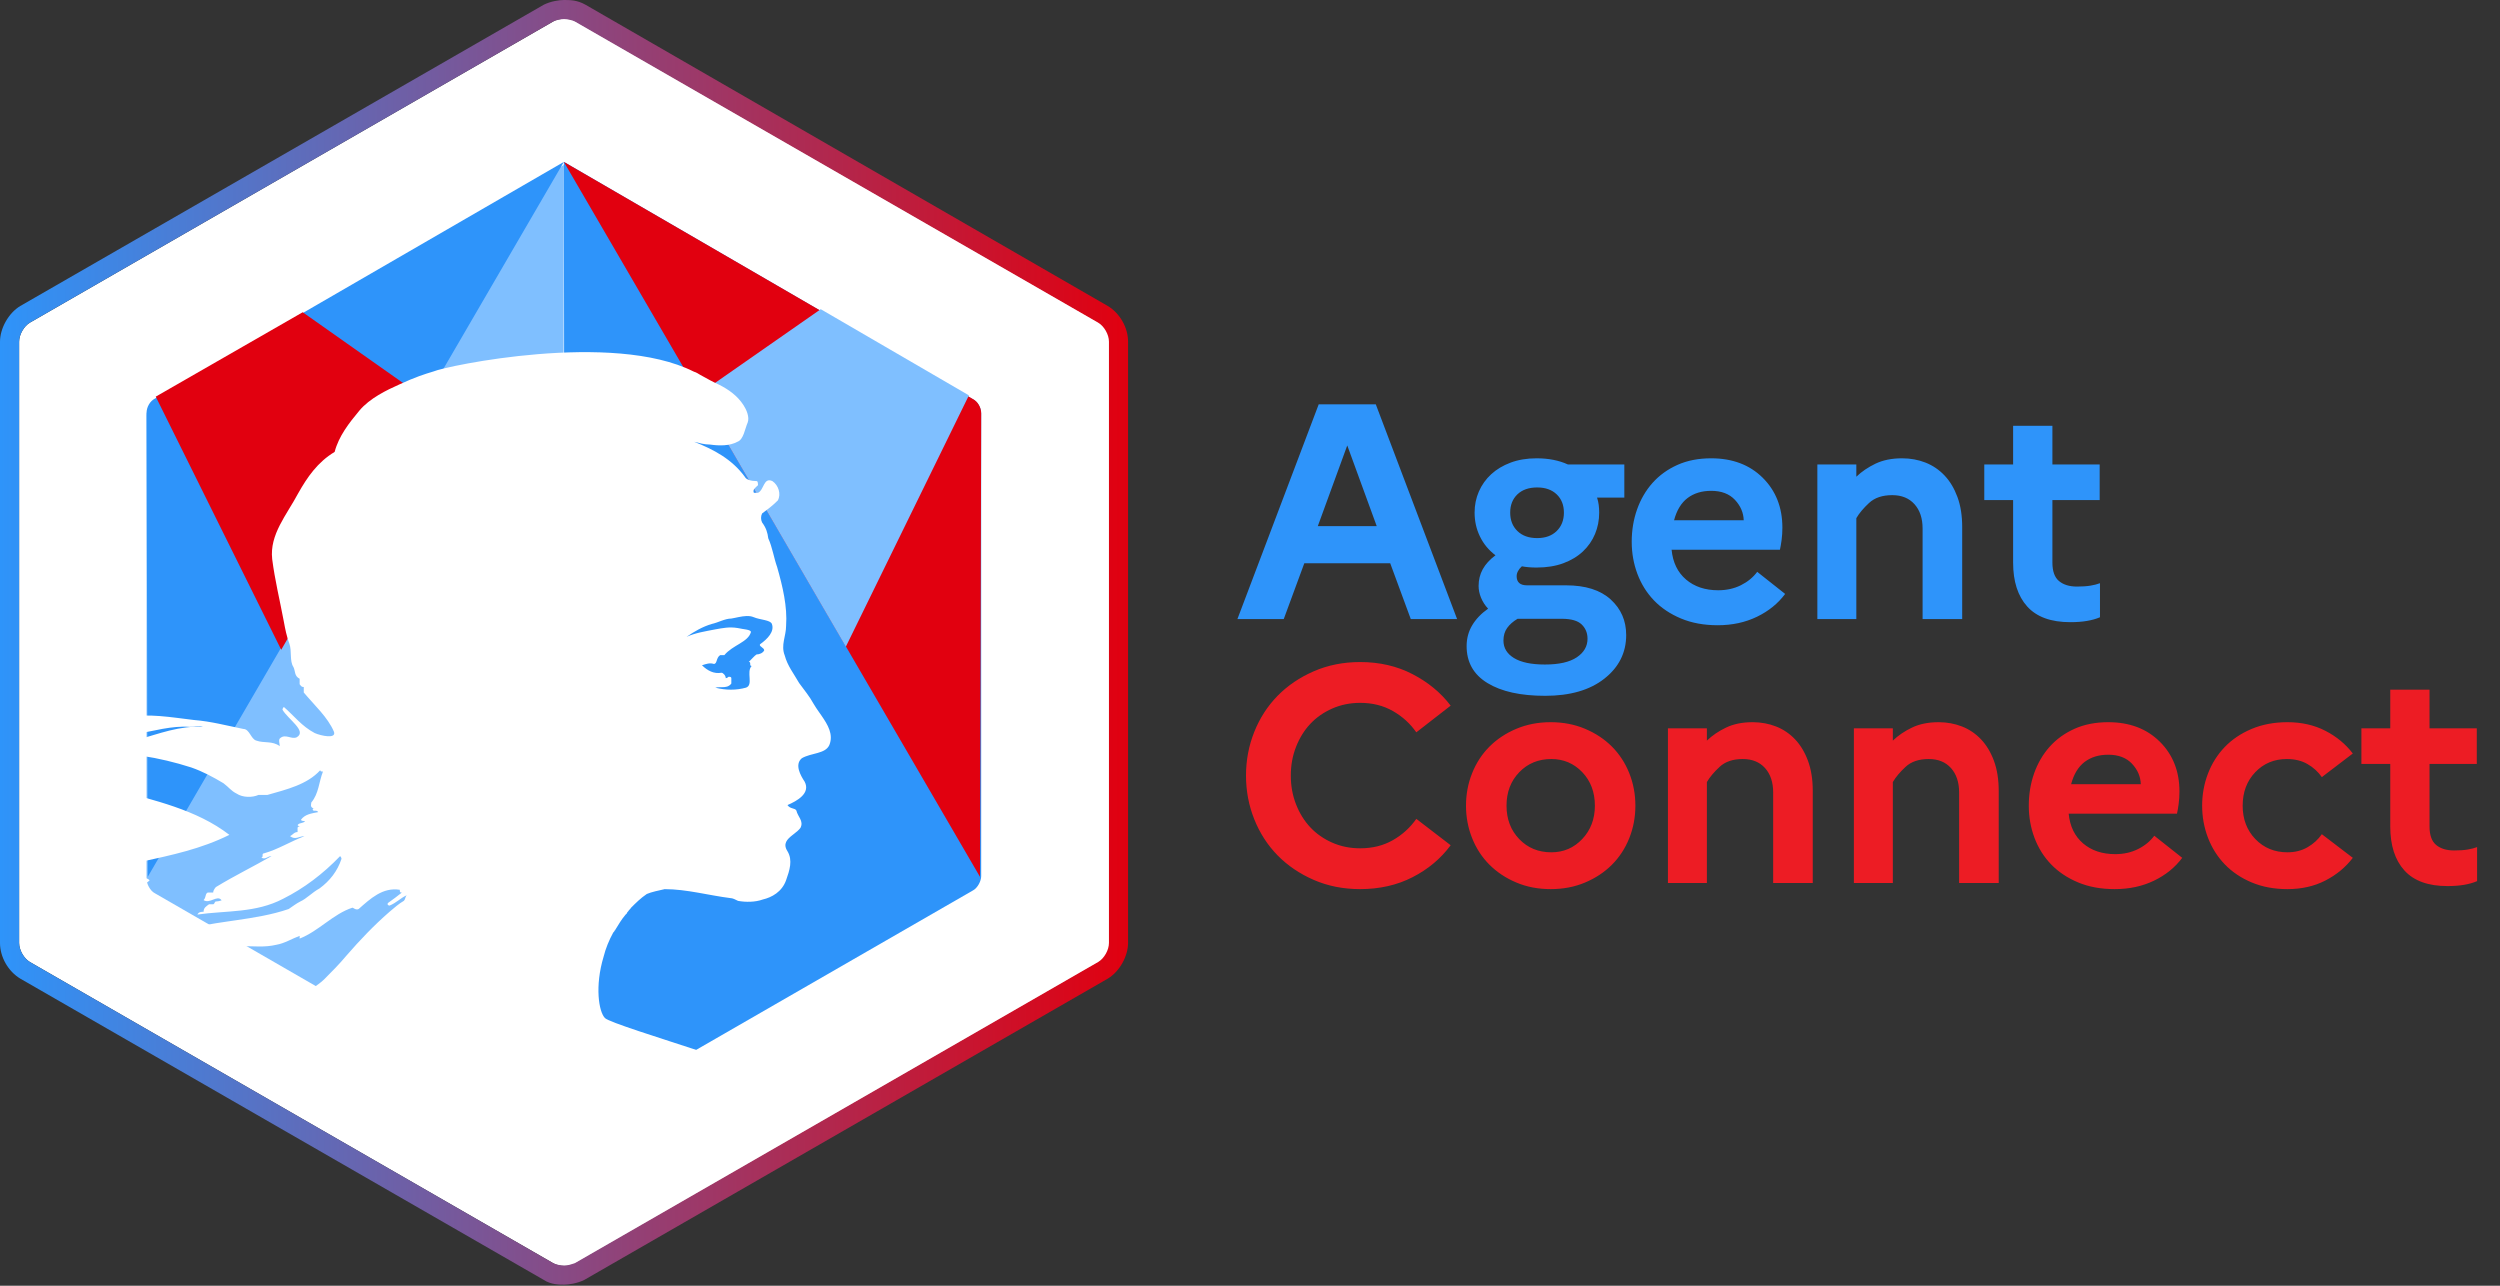 <?xml version="1.0" encoding="UTF-8"?>
<svg xmlns="http://www.w3.org/2000/svg" width="105" height="54" viewBox="0 0 105 54" fill="none">
  <rect x="0" y="0" width="105" height="54" fill="#333333" stroke="none"/>
  <path d="M24.192 0.901C23.941 0.751 23.489 0.751 23.238 0.901L1.255 13.552C1.004 13.702 0.804 14.052 0.804 14.352V39.604C0.804 39.904 1.004 40.254 1.255 40.404L23.238 53.055C23.489 53.205 23.941 53.205 24.192 53.055L46.175 40.404C46.426 40.254 46.627 39.904 46.627 39.604V14.352C46.627 14.052 46.426 13.702 46.175 13.552L24.192 0.901Z" fill="white"/>
  <path d="M24.141 0.9L46.124 13.551C46.375 13.701 46.576 14.051 46.576 14.351V39.603C46.576 39.903 46.375 40.254 46.124 40.404L24.141 53.055C23.991 53.105 23.84 53.155 23.69 53.155C23.539 53.155 23.338 53.105 23.238 53.055L1.255 40.404C1.004 40.254 0.803 39.903 0.803 39.603V14.351C0.803 14.051 1.004 13.701 1.255 13.551L23.238 0.9C23.338 0.85 23.539 0.8 23.69 0.8C23.84 0.8 24.041 0.85 24.141 0.9ZM22.836 0.2L0.853 12.851C0.351 13.151 0 13.801 0 14.351V39.603C0 40.203 0.351 40.803 0.853 41.103L22.836 53.755C23.137 53.955 23.489 53.955 23.69 53.955C23.89 53.955 24.242 53.905 24.543 53.755L46.526 41.103C47.028 40.803 47.379 40.153 47.379 39.603V14.351C47.379 13.751 47.028 13.151 46.526 12.851L24.593 0.2C24.242 0 23.941 0 23.69 0C23.489 0 23.137 0.05 22.836 0.2Z" fill="url(#paint0_linear)"/>
  <path d="M17.263 13.655L17.212 13.604C17.263 13.604 17.263 13.604 17.263 13.655Z" fill="#EA212E"/>
  <path d="M23.632 47.396L6.505 37.517C6.305 37.417 6.155 37.116 6.155 36.916V17.459C6.155 17.208 6.305 16.957 6.505 16.857L23.682 6.928" fill="#7FBFFF"/>
  <path d="M6.205 36.828L6.155 17.345C6.155 17.093 6.305 16.842 6.505 16.742L23.682 6.799" fill="#2E94FA"/>
  <path d="M6.541 16.659L11.811 27.291L17.883 16.759L12.714 13.114L6.541 16.659Z" fill="#E1000F"/>
  <path d="M30.1 13.655L30.151 13.604C30.1 13.604 30.1 13.604 30.1 13.655Z" fill="#EA212E"/>
  <path d="M23.732 47.267L40.859 37.401C41.059 37.3 41.21 37 41.21 36.8V17.367C41.21 17.117 41.059 16.866 40.859 16.766L23.682 6.799" fill="#2E94FA"/>
  <path d="M41.16 36.828L41.21 17.359C41.21 17.109 41.059 16.859 40.859 16.759L23.682 6.799" fill="#E1000F"/>
  <path d="M40.694 16.605L35.525 27.162L29.353 16.555L34.471 12.986L40.694 16.605Z" fill="#7FBFFF"/>
  <path fill-rule="evenodd" clip-rule="evenodd" d="M30.192 16.153C30.595 16.355 30.97 16.616 31.23 17.021C31.345 17.195 31.489 17.513 31.403 17.745C31.287 18.005 31.23 18.468 30.97 18.555C30.653 18.729 30.221 18.729 29.817 18.671C29.587 18.671 29.385 18.613 29.154 18.555C29.962 18.874 30.74 19.279 31.287 20.032C31.345 20.148 31.547 20.206 31.777 20.206C31.835 20.206 31.835 20.321 31.835 20.379C31.719 20.495 31.604 20.553 31.662 20.698H31.835C32.094 20.582 32.065 20.032 32.44 20.206C32.699 20.379 32.814 20.756 32.67 21.016C32.44 21.248 32.238 21.393 32.008 21.566C31.95 21.682 31.95 21.827 32.008 21.943C32.181 22.174 32.238 22.377 32.267 22.609C32.44 22.985 32.498 23.419 32.642 23.824C32.872 24.635 33.074 25.475 33.016 26.285C33.016 26.72 32.786 27.096 32.959 27.53C33.074 27.964 33.333 28.283 33.564 28.688C33.794 29.007 33.996 29.238 34.169 29.557C34.239 29.679 34.324 29.801 34.41 29.924L34.497 30.048C34.768 30.44 35.014 30.846 34.832 31.294C34.659 31.67 34.082 31.613 33.679 31.844C33.362 32.105 33.621 32.568 33.794 32.828C34.054 33.321 33.477 33.639 33.074 33.813C33.189 33.986 33.391 33.928 33.448 34.044C33.506 34.305 33.765 34.478 33.621 34.768C33.555 34.859 33.457 34.938 33.356 35.016L33.281 35.075C33.059 35.251 32.87 35.436 33.074 35.752C33.304 36.129 33.16 36.563 33.016 36.968C32.843 37.46 32.411 37.692 32.036 37.779C31.719 37.895 31.316 37.895 30.999 37.837C30.884 37.779 30.768 37.721 30.682 37.721C29.76 37.605 28.838 37.344 27.916 37.344C27.656 37.403 27.368 37.46 27.166 37.547C26.907 37.721 26.705 37.924 26.503 38.126C26.475 38.184 26.417 38.213 26.388 38.271C26.36 38.3 26.331 38.329 26.331 38.358L26.314 38.375L26.29 38.399C26.286 38.403 26.28 38.409 26.273 38.416C26.1 38.619 25.985 38.821 25.841 39.053C25.841 39.082 25.812 39.082 25.812 39.082C25.812 39.111 25.783 39.14 25.755 39.168C25.581 39.487 25.437 39.834 25.351 40.182C24.976 41.426 25.149 42.498 25.409 42.759C25.581 42.932 27.657 43.576 29.482 44.174C26.293 46.837 23.715 48.169 21.749 48.169C19.034 48.169 14.48 46.365 8.088 42.756C9.635 42.756 9.415 43.377 10.856 42.655C11.547 42.366 13.104 41.644 13.623 41.125C13.939 40.807 14.256 40.489 14.544 40.143C15.121 39.479 15.697 38.873 16.36 38.295C16.562 38.122 16.763 37.949 16.965 37.833C17.023 37.775 17.023 37.66 17.08 37.602C16.821 37.718 16.648 37.92 16.36 38.035C16.302 38.035 16.245 37.978 16.302 37.92C16.504 37.775 16.706 37.631 16.879 37.487H16.85C16.792 37.487 16.792 37.429 16.792 37.371C16.072 37.256 15.553 37.747 15.063 38.179C14.948 38.238 14.833 38.122 14.804 38.122C13.997 38.382 13.392 39.104 12.585 39.421V39.306C12.268 39.421 11.951 39.623 11.605 39.681C11.115 39.796 10.683 39.739 10.251 39.739C9.588 39.796 8.925 39.941 8.262 40.085C8.234 40.085 8.234 40.085 8.205 40.114C7.859 40.2 7.513 40.345 7.196 40.518L7.167 40.547C7.139 40.576 7.11 40.605 7.081 40.634C6.966 40.749 6.85 40.894 6.706 40.951C6.361 41.125 6.101 41.413 5.813 41.673C5.784 41.702 5.755 41.702 5.726 41.702C5.438 41.991 5.784 41.125 6.101 40.922C6.072 40.922 6.015 40.894 6.043 40.865C6.072 40.807 6.101 40.778 6.13 40.721C6.13 40.691 6.13 40.691 6.159 40.663L6.154 40.645L6.135 40.622C6.132 40.617 6.13 40.612 6.13 40.605C6.043 40.663 5.957 40.721 5.871 40.778C5.726 40.894 5.784 40.23 5.928 40.143H5.899C6.101 40.027 6.332 39.912 6.534 39.796L6.62 39.71C6.303 39.825 6.043 39.97 5.755 40.143C5.755 40.143 5.755 39.941 5.842 39.855C5.899 39.855 5.957 39.855 5.957 39.912C7.002 39.105 8.271 38.89 9.553 38.703L9.903 38.652C10.66 38.542 11.415 38.423 12.124 38.179C12.297 38.064 12.441 37.949 12.614 37.862C12.873 37.747 13.104 37.487 13.421 37.314C13.853 36.996 14.17 36.592 14.343 36.072C14.343 36.014 14.285 35.957 14.285 35.957C13.565 36.707 12.758 37.314 11.893 37.747C10.741 38.353 9.501 38.238 8.291 38.411C8.349 38.295 8.464 38.295 8.55 38.295C8.55 38.122 8.666 38.064 8.781 37.978H8.954C9.012 37.978 9.012 37.862 9.069 37.862C9.185 37.862 9.357 37.804 9.3 37.804C9.127 37.573 8.81 37.978 8.55 37.804C8.666 37.689 8.608 37.544 8.723 37.487H8.954C8.954 37.371 9.069 37.256 9.069 37.256C9.876 36.765 10.654 36.39 11.403 35.957C11.231 35.957 11.144 36.13 10.971 36.014C11.087 36.014 10.971 35.841 11.087 35.841C11.692 35.668 12.182 35.35 12.787 35.119C12.556 35.119 12.412 35.293 12.182 35.119C12.297 35.062 12.354 34.946 12.498 34.946V34.773C12.498 34.715 12.556 34.715 12.614 34.715C12.556 34.715 12.498 34.658 12.498 34.658C12.556 34.542 12.729 34.6 12.815 34.484C12.758 34.484 12.643 34.484 12.643 34.426C12.815 34.195 13.075 34.167 13.363 34.109C13.305 33.993 13.133 34.109 13.133 33.993C13.133 33.944 13.175 33.937 13.223 33.936H13.133C13.017 33.878 13.075 33.763 13.075 33.704C13.392 33.329 13.392 32.839 13.565 32.405C13.507 32.405 13.45 32.405 13.45 32.348C12.902 32.954 12.037 33.156 11.231 33.387H10.856C10.597 33.503 10.193 33.503 9.934 33.329C9.703 33.214 9.617 33.069 9.386 32.896C8.954 32.637 8.522 32.405 8.032 32.233C6.677 31.799 5.266 31.568 3.853 31.626C4.458 31.308 5.121 31.279 5.755 31.078C6.677 30.817 7.542 30.471 8.522 30.529C8.349 30.471 8.147 30.529 7.974 30.529C7.225 30.471 6.447 30.702 5.64 30.847C5.092 30.962 4.602 31.164 4.055 31.279C3.738 31.395 3.565 31.712 3.191 31.655V31.482C3.738 30.817 4.401 30.183 5.266 30.125C6.245 29.951 7.167 30.125 8.147 30.24C8.868 30.298 9.501 30.471 10.222 30.616C10.481 30.616 10.539 31.048 10.769 31.106C11.087 31.222 11.432 31.106 11.749 31.337C11.749 31.222 11.692 31.106 11.749 31.02C11.98 30.789 12.239 31.078 12.469 30.962C12.902 30.702 12.095 30.211 11.864 29.807C11.864 29.749 11.922 29.692 11.922 29.692C12.354 30.067 12.671 30.5 13.219 30.789C13.478 30.904 14.141 31.048 14.025 30.731C13.766 30.125 13.219 29.634 12.758 29.085V28.854C12.643 28.854 12.643 28.797 12.585 28.739V28.508C12.354 28.392 12.412 28.19 12.325 28.017C12.153 27.757 12.268 27.353 12.153 27.035C12.037 26.718 11.98 26.429 11.922 26.111C11.749 25.188 11.547 24.379 11.432 23.484C11.317 22.445 12.037 21.636 12.527 20.713C12.902 20.049 13.334 19.413 14.055 18.98C14.228 18.316 14.66 17.768 15.092 17.248C15.524 16.728 16.245 16.382 16.763 16.151C17.459 15.829 17.828 15.716 18.194 15.605C18.196 15.605 18.202 15.603 18.204 15.602C18.737 15.368 25.73 13.897 29.126 15.602C29.198 15.639 29.184 15.602 29.414 15.747C29.674 15.892 29.99 16.066 30.192 16.153ZM3.808 31.987C3.808 32.241 3.637 32.467 3.381 32.523C3.808 32.636 4.234 32.636 4.66 32.834C4.603 32.947 4.49 32.891 4.433 32.891C4.689 33.06 5.03 32.947 5.286 33.145C5.115 33.314 4.973 33.145 4.803 33.145C6.479 33.624 8.242 33.992 9.634 35.064C8.441 35.657 7.219 35.911 5.94 36.193C5.769 36.193 5.684 36.193 5.513 36.137C5.513 36.193 5.513 36.306 5.456 36.306C5.229 36.306 5.087 36.306 4.916 36.419C4.717 36.588 4.405 36.645 4.234 36.475C4.177 36.419 4.405 36.475 4.461 36.363H4.035C3.978 36.363 3.978 36.306 3.978 36.25C3.722 36.306 3.381 36.419 3.125 36.475C2.756 36.588 2.927 34.754 3.182 34.641C3.125 34.584 3.012 34.584 3.012 34.471C2.785 34.471 2.699 33.907 2.841 33.879C3.068 33.822 3.324 33.822 3.495 33.653C3.125 33.596 3.012 32.27 3.637 31.931C3.694 31.931 3.808 31.931 3.808 31.987ZM6.284 36.974C5.939 37.327 5.508 37.166 5.135 37.327C5.02 37.327 4.819 37.392 4.876 37.263C4.912 37.082 5.071 37.015 5.242 36.958L5.345 36.924C5.413 36.901 5.479 36.877 5.537 36.845C5.652 36.781 5.795 36.652 5.91 36.717C6.025 36.909 6.168 36.845 6.284 36.974ZM4.328 29.578C4.27 29.578 4.212 29.578 4.154 29.52C4.212 29.462 4.212 29.404 4.212 29.346C3.661 29.955 2.414 29.752 3.574 29.201C4.009 29.026 4.56 29.084 4.995 29.259C4.821 29.491 4.56 29.433 4.328 29.578ZM30.867 25.95C30.817 25.96 30.766 25.97 30.716 25.979C30.452 25.979 30.159 26.15 29.894 26.206C29.512 26.32 29.16 26.52 28.837 26.747C29.219 26.576 29.601 26.52 30.041 26.434C30.364 26.377 30.629 26.32 30.981 26.377C31.215 26.434 31.539 26.434 31.539 26.548C31.421 26.975 30.775 27.089 30.423 27.515H30.247C30.07 27.629 30.129 27.885 29.982 27.885C29.806 27.829 29.66 27.885 29.483 27.942C29.718 28.17 29.982 28.312 30.305 28.255C30.364 28.255 30.482 28.369 30.482 28.483C30.482 28.483 30.54 28.483 30.599 28.426C30.658 28.426 30.716 28.426 30.716 28.483V28.71C30.611 28.847 30.473 28.861 30.33 28.862L30.233 28.863C30.169 28.863 30.104 28.866 30.041 28.881C30.482 28.995 30.922 28.995 31.333 28.881C31.656 28.767 31.333 28.227 31.568 27.971C31.451 27.971 31.568 27.8 31.451 27.8C31.568 27.686 31.686 27.544 31.774 27.487C31.891 27.487 32.038 27.43 32.097 27.316C32.097 27.202 31.862 27.145 31.921 27.06C32.243 26.833 32.537 26.52 32.419 26.206C32.361 26.036 31.921 26.036 31.656 25.922C31.473 25.843 31.248 25.873 31.02 25.918L30.867 25.95Z" fill="white"/>
  <path d="M53.917 26.002L54.781 23.657H58.389L59.253 26.002H61.199L57.783 16.981H55.386L51.971 26.002H53.917ZM57.822 22.097H55.348L56.585 18.708L57.822 22.097ZM64.897 29.224C65.946 29.224 66.775 28.984 67.385 28.502C67.995 28.021 68.3 27.411 68.3 26.672C68.3 26.071 68.083 25.573 67.649 25.177C67.215 24.782 66.59 24.584 65.774 24.584H64.137C63.991 24.584 63.882 24.552 63.809 24.488C63.735 24.423 63.699 24.327 63.699 24.198C63.699 24.129 63.718 24.058 63.757 23.985C63.796 23.912 63.849 23.846 63.918 23.785C64.013 23.803 64.111 23.816 64.214 23.824C64.317 23.833 64.425 23.837 64.537 23.837C64.958 23.837 65.331 23.777 65.658 23.657C65.984 23.536 66.259 23.371 66.483 23.16C66.706 22.95 66.876 22.705 66.992 22.426C67.108 22.147 67.166 21.848 67.166 21.53C67.166 21.418 67.159 21.311 67.146 21.208C67.133 21.105 67.11 21.002 67.076 20.899H68.222V19.507H65.851C65.662 19.421 65.458 19.356 65.239 19.313C65.02 19.27 64.786 19.249 64.537 19.249C64.133 19.249 63.77 19.309 63.448 19.429C63.125 19.55 62.853 19.713 62.629 19.919C62.406 20.125 62.234 20.366 62.114 20.641C61.993 20.916 61.933 21.212 61.933 21.53C61.933 21.891 62.008 22.226 62.159 22.535C62.309 22.845 62.526 23.107 62.81 23.322C62.569 23.502 62.391 23.697 62.275 23.908C62.159 24.118 62.101 24.353 62.101 24.61C62.101 24.774 62.135 24.939 62.204 25.107C62.273 25.274 62.371 25.427 62.5 25.564C62.208 25.77 61.985 26.004 61.83 26.266C61.675 26.528 61.598 26.818 61.598 27.136C61.598 27.815 61.89 28.333 62.475 28.689C63.059 29.046 63.867 29.224 64.897 29.224ZM64.562 22.6C64.21 22.6 63.933 22.501 63.731 22.303C63.529 22.106 63.428 21.848 63.428 21.53C63.428 21.212 63.529 20.957 63.731 20.763C63.933 20.57 64.21 20.473 64.562 20.473C64.906 20.473 65.179 20.57 65.381 20.763C65.583 20.957 65.684 21.212 65.684 21.53C65.684 21.848 65.583 22.106 65.381 22.303C65.179 22.501 64.906 22.6 64.562 22.6ZM64.885 27.91C64.317 27.91 63.886 27.819 63.589 27.639C63.293 27.459 63.145 27.214 63.145 26.904C63.145 26.698 63.196 26.522 63.299 26.376C63.403 26.23 63.549 26.101 63.738 25.989H65.593C65.989 25.989 66.268 26.069 66.431 26.228C66.594 26.387 66.676 26.586 66.676 26.827C66.676 27.145 66.526 27.405 66.225 27.607C65.924 27.809 65.477 27.91 64.885 27.91ZM72.14 26.26C72.751 26.26 73.3 26.142 73.79 25.905C74.28 25.669 74.675 25.349 74.976 24.945L73.803 24.017C73.631 24.25 73.403 24.436 73.12 24.578C72.836 24.72 72.519 24.791 72.166 24.791C71.616 24.791 71.165 24.64 70.813 24.34C70.461 24.039 70.259 23.622 70.207 23.09H74.757C74.782 22.978 74.806 22.84 74.828 22.677C74.849 22.514 74.86 22.342 74.86 22.162C74.86 21.311 74.585 20.613 74.035 20.067C73.485 19.522 72.763 19.249 71.87 19.249C71.337 19.249 70.865 19.341 70.452 19.526C70.04 19.711 69.692 19.962 69.408 20.28C69.125 20.598 68.908 20.97 68.757 21.395C68.607 21.82 68.532 22.273 68.532 22.755C68.532 23.227 68.611 23.676 68.77 24.101C68.929 24.526 69.161 24.898 69.466 25.216C69.771 25.534 70.149 25.787 70.6 25.976C71.051 26.165 71.565 26.26 72.14 26.26ZM73.236 21.852H70.31C70.422 21.431 70.611 21.12 70.877 20.918C71.144 20.716 71.475 20.615 71.87 20.615C72.299 20.615 72.632 20.742 72.869 20.995C73.105 21.249 73.227 21.534 73.236 21.852ZM77.966 26.002V21.762C78.086 21.556 78.264 21.343 78.501 21.124C78.737 20.905 79.061 20.796 79.474 20.796C79.869 20.796 80.18 20.922 80.408 21.176C80.636 21.429 80.749 21.771 80.749 22.2V26.002H82.412V22.136C82.412 21.655 82.346 21.234 82.212 20.873C82.079 20.512 81.899 20.211 81.671 19.971C81.443 19.73 81.177 19.55 80.872 19.429C80.567 19.309 80.238 19.249 79.886 19.249C79.456 19.249 79.085 19.324 78.771 19.474C78.458 19.625 78.189 19.807 77.966 20.022V19.507H76.329V26.002H77.966ZM86.949 26.131C87.215 26.131 87.449 26.114 87.651 26.079C87.853 26.045 88.035 25.994 88.199 25.925V24.494C88.087 24.537 87.954 24.572 87.799 24.597C87.644 24.623 87.456 24.636 87.232 24.636C86.914 24.636 86.663 24.559 86.478 24.404C86.293 24.25 86.201 23.992 86.201 23.631V21.002H88.186V19.507H86.201V17.883H84.551V19.507H83.34V21.002H84.551V23.631C84.551 24.421 84.749 25.036 85.144 25.474C85.54 25.912 86.141 26.131 86.949 26.131Z" fill="#2E94FA"/>
  <path d="M57.126 37.343C57.942 37.343 58.677 37.176 59.33 36.841C59.983 36.506 60.516 36.059 60.928 35.5L59.485 34.392C59.227 34.761 58.898 35.06 58.499 35.288C58.099 35.516 57.642 35.629 57.126 35.629C56.705 35.629 56.314 35.55 55.953 35.391C55.593 35.232 55.285 35.017 55.032 34.746C54.778 34.476 54.579 34.154 54.433 33.78C54.286 33.406 54.214 33.005 54.214 32.575C54.214 32.145 54.286 31.744 54.433 31.37C54.579 30.996 54.778 30.674 55.032 30.403C55.285 30.133 55.593 29.918 55.953 29.759C56.314 29.6 56.705 29.52 57.126 29.52C57.642 29.52 58.099 29.634 58.499 29.862C58.898 30.09 59.227 30.388 59.485 30.758L60.928 29.637C60.516 29.095 59.983 28.655 59.33 28.316C58.677 27.976 57.942 27.806 57.126 27.806C56.422 27.806 55.773 27.935 55.18 28.193C54.587 28.451 54.08 28.794 53.659 29.224C53.238 29.654 52.912 30.158 52.68 30.738C52.448 31.318 52.332 31.93 52.332 32.575C52.332 33.219 52.448 33.831 52.68 34.411C52.912 34.991 53.238 35.496 53.659 35.926C54.08 36.355 54.587 36.699 55.18 36.957C55.773 37.215 56.422 37.343 57.126 37.343ZM65.129 37.343C65.654 37.343 66.135 37.251 66.573 37.066C67.011 36.882 67.387 36.632 67.701 36.319C68.014 36.005 68.257 35.634 68.429 35.204C68.601 34.774 68.686 34.319 68.686 33.838C68.686 33.357 68.601 32.901 68.429 32.472C68.257 32.042 68.014 31.671 67.701 31.357C67.387 31.043 67.011 30.794 66.573 30.61C66.135 30.425 65.654 30.332 65.129 30.332C64.605 30.332 64.124 30.425 63.686 30.61C63.248 30.794 62.872 31.043 62.558 31.357C62.245 31.671 62.002 32.042 61.83 32.472C61.658 32.901 61.572 33.357 61.572 33.838C61.572 34.319 61.658 34.774 61.83 35.204C62.002 35.634 62.245 36.005 62.558 36.319C62.872 36.632 63.248 36.882 63.686 37.066C64.124 37.251 64.605 37.343 65.129 37.343ZM65.155 35.797C64.614 35.797 64.165 35.612 63.809 35.243C63.452 34.873 63.274 34.405 63.274 33.838C63.274 33.271 63.452 32.803 63.809 32.433C64.165 32.064 64.614 31.879 65.155 31.879C65.671 31.879 66.105 32.064 66.457 32.433C66.809 32.803 66.985 33.271 66.985 33.838C66.985 34.396 66.809 34.862 66.457 35.236C66.105 35.61 65.671 35.797 65.155 35.797ZM71.689 37.086V32.846C71.81 32.639 71.988 32.427 72.224 32.208C72.46 31.988 72.785 31.879 73.197 31.879C73.593 31.879 73.904 32.006 74.132 32.259C74.359 32.513 74.473 32.854 74.473 33.284V37.086H76.136V33.219C76.136 32.738 76.069 32.317 75.936 31.956C75.803 31.595 75.622 31.295 75.395 31.054C75.167 30.814 74.901 30.633 74.596 30.513C74.291 30.393 73.962 30.332 73.61 30.332C73.18 30.332 72.808 30.408 72.495 30.558C72.181 30.708 71.913 30.891 71.689 31.106V30.59H70.053V37.086H71.689ZM79.499 37.086V32.846C79.62 32.639 79.798 32.427 80.034 32.208C80.27 31.988 80.595 31.879 81.007 31.879C81.403 31.879 81.714 32.006 81.942 32.259C82.169 32.513 82.283 32.854 82.283 33.284V37.086H83.946V33.219C83.946 32.738 83.879 32.317 83.746 31.956C83.613 31.595 83.432 31.295 83.205 31.054C82.977 30.814 82.711 30.633 82.406 30.513C82.101 30.393 81.772 30.332 81.42 30.332C80.99 30.332 80.618 30.408 80.305 30.558C79.991 30.708 79.723 30.891 79.499 31.106V30.59H77.863V37.086H79.499ZM88.817 37.343C89.427 37.343 89.977 37.225 90.467 36.989C90.957 36.753 91.352 36.433 91.653 36.029L90.48 35.101C90.308 35.333 90.08 35.52 89.797 35.661C89.513 35.803 89.195 35.874 88.843 35.874C88.293 35.874 87.842 35.724 87.49 35.423C87.138 35.122 86.936 34.706 86.884 34.173H91.433C91.459 34.061 91.483 33.924 91.504 33.761C91.526 33.597 91.537 33.425 91.537 33.245C91.537 32.395 91.262 31.696 90.712 31.151C90.162 30.605 89.44 30.332 88.547 30.332C88.014 30.332 87.541 30.425 87.129 30.61C86.717 30.794 86.369 31.046 86.085 31.363C85.802 31.681 85.585 32.053 85.434 32.478C85.284 32.904 85.209 33.357 85.209 33.838C85.209 34.31 85.288 34.759 85.447 35.185C85.606 35.61 85.838 35.982 86.143 36.3C86.448 36.617 86.826 36.871 87.277 37.06C87.728 37.249 88.242 37.343 88.817 37.343ZM89.913 32.936H86.987C87.099 32.515 87.288 32.203 87.554 32.001C87.821 31.799 88.151 31.698 88.547 31.698C88.976 31.698 89.309 31.825 89.546 32.079C89.782 32.332 89.904 32.618 89.913 32.936ZM96.073 37.343C96.666 37.343 97.197 37.223 97.665 36.983C98.133 36.742 98.517 36.424 98.818 36.029L97.517 35.036C97.362 35.26 97.162 35.442 96.917 35.584C96.672 35.726 96.391 35.797 96.073 35.797C95.532 35.797 95.083 35.612 94.726 35.243C94.37 34.873 94.192 34.405 94.192 33.838C94.192 33.271 94.368 32.803 94.72 32.433C95.072 32.064 95.515 31.879 96.047 31.879C96.382 31.879 96.672 31.95 96.917 32.092C97.162 32.233 97.362 32.416 97.517 32.639L98.818 31.647C98.517 31.252 98.133 30.934 97.665 30.693C97.197 30.453 96.666 30.332 96.073 30.332C95.515 30.332 95.012 30.427 94.565 30.616C94.118 30.805 93.743 31.058 93.438 31.376C93.133 31.694 92.898 32.066 92.735 32.491C92.572 32.916 92.49 33.365 92.49 33.838C92.49 34.31 92.572 34.759 92.735 35.185C92.898 35.61 93.133 35.982 93.438 36.3C93.743 36.617 94.118 36.871 94.565 37.06C95.012 37.249 95.515 37.343 96.073 37.343ZM102.788 37.215C103.054 37.215 103.288 37.197 103.49 37.163C103.692 37.129 103.875 37.077 104.038 37.008V35.578C103.926 35.621 103.793 35.655 103.638 35.681C103.484 35.707 103.295 35.719 103.071 35.719C102.753 35.719 102.502 35.642 102.317 35.487C102.133 35.333 102.04 35.075 102.04 34.714V32.085H104.025V30.59H102.04V28.966H100.391V30.59H99.179V32.085H100.391V34.714C100.391 35.505 100.588 36.119 100.983 36.557C101.379 36.995 101.98 37.215 102.788 37.215Z" fill="#ED1C24"/>
  <defs>
    <linearGradient id="paint0_linear" x1="-0.012" y1="26.975" x2="47.418" y2="26.975" gradientUnits="userSpaceOnUse">
      <stop stop-color="#2E94FA"/>
      <stop offset="1" stop-color="#E1000F"/>
    </linearGradient>
  </defs>
</svg>
